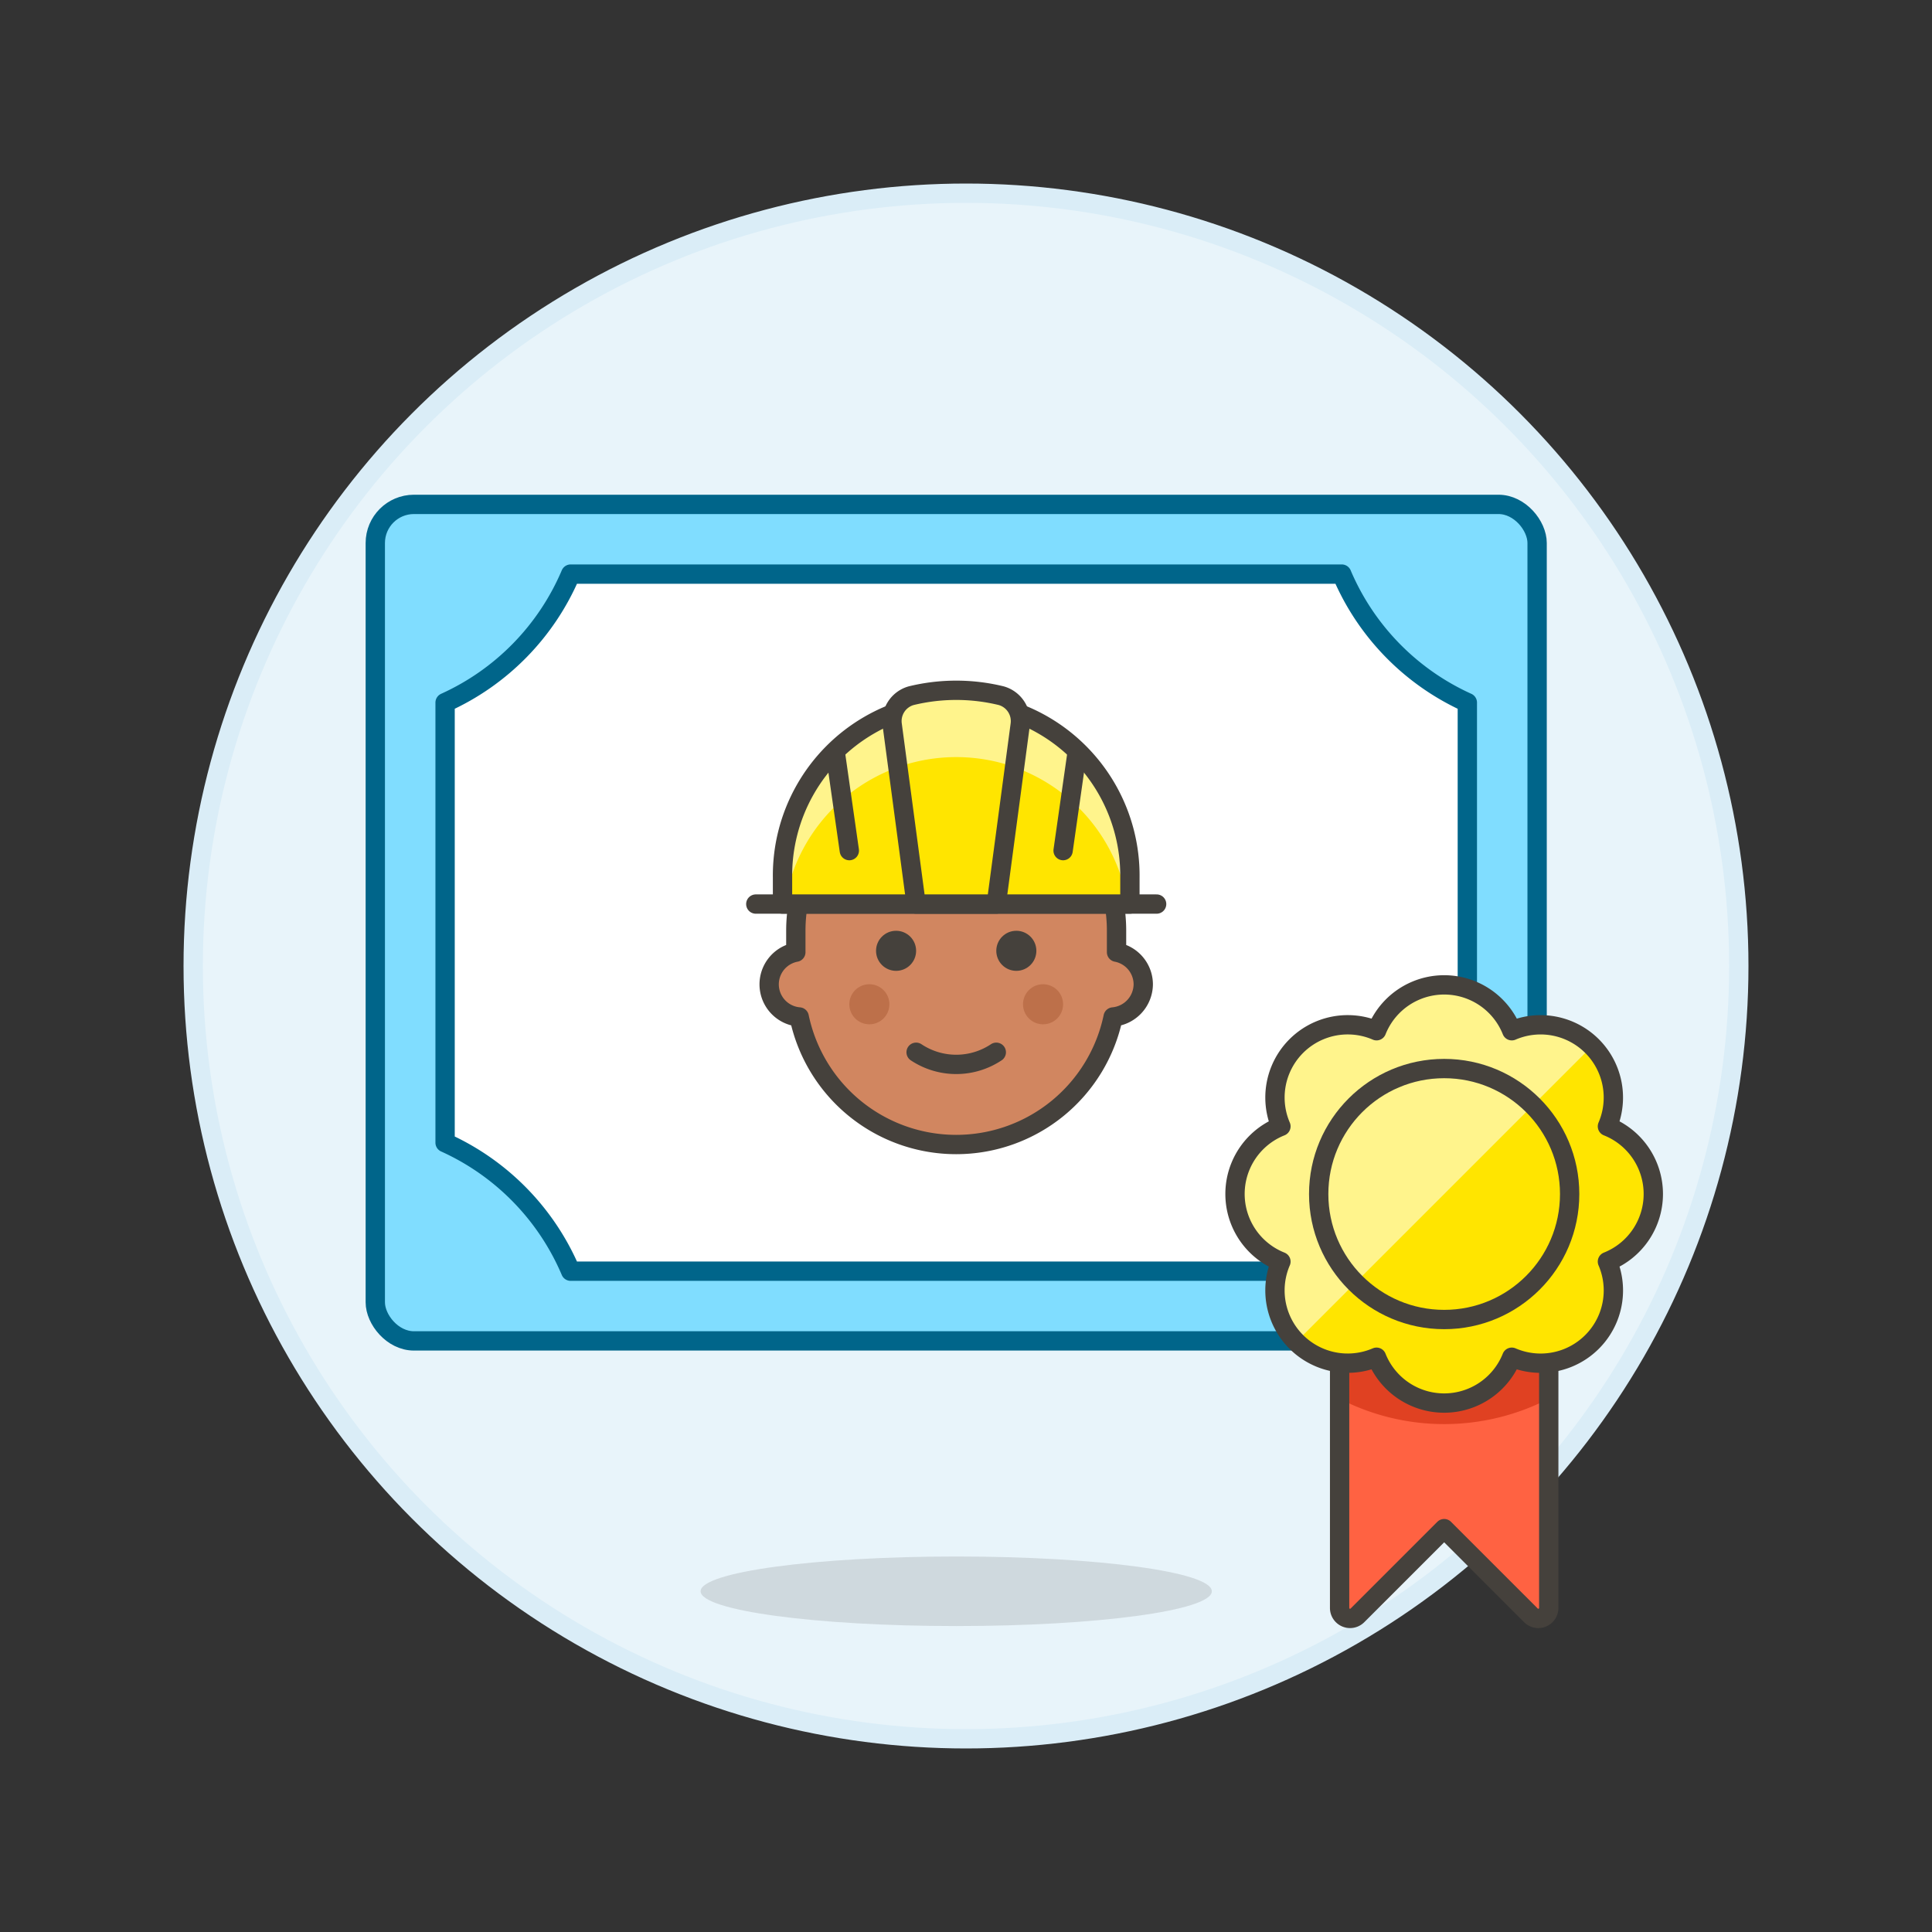 <svg xmlns="http://www.w3.org/2000/svg" viewBox="0 0 100 100"><rect x="0" y="0" width="100" height="100" fill="#333333" stroke="none"/><g class="nc-icon-wrapper"><defs/><circle class="a" cx="50" cy="50" r="40" fill="#e8f4fa" stroke="#daedf7" stroke-miterlimit="10"/><path class="b" d="M62.724 82.364c0-1-5.923-1.8-13.23-1.8s-13.23.808-13.23 1.8 5.923 1.8 13.23 1.8 13.23-.803 13.23-1.8z" fill="#45413c" opacity="0.15"/><rect class="c" x="19.425" y="26.107" width="60.136" height="43.298" rx="2" ry="2" style="" fill="#fffacf"/><rect class="d" x="19.425" y="26.107" width="60.136" height="43.298" rx="2" ry="2" fill="#80ddff" stroke="#00658a" stroke-linecap="round" stroke-linejoin="round"/><path class="e" d="M69.449 29.715H29.538a12.784 12.784 0 0 1-6.5 6.652v22.777a12.789 12.789 0 0 1 6.5 6.653h39.911a12.784 12.784 0 0 1 6.5-6.653V36.367a12.778 12.778 0 0 1-6.5-6.652z" style="" fill="#fff"/><path class="f" d="M69.449 29.715H29.538a12.784 12.784 0 0 1-6.5 6.652v22.777a12.789 12.789 0 0 1 6.5 6.653h39.911a12.784 12.784 0 0 1 6.5-6.653V36.367a12.778 12.778 0 0 1-6.5-6.652z" stroke="#00658a" stroke-linecap="round" stroke-linejoin="round" fill="none"/><path class="g" d="M59.175 50.943a1.7 1.7 0 0 0-1.383-1.658v-1.108a8.3 8.3 0 0 0-16.6 0v1.108a1.694 1.694 0 0 0 .175 3.353 8.3 8.3 0 0 0 16.249 0 1.713 1.713 0 0 0 1.559-1.695z" stroke-linecap="round" stroke-linejoin="round" fill="#d18660" stroke="#45413c"/><circle class="h" cx="46.381" cy="49.214" r="1.037" style="" fill="#45413c"/><circle class="h" cx="52.605" cy="49.214" r="1.037" style="" fill="#45413c"/><circle class="i" cx="44.998" cy="51.981" r="1.037" style="" fill="#bd704a"/><circle class="i" cx="53.988" cy="51.981" r="1.037" style="" fill="#bd704a"/><path class="j" d="M47.418 54.465a3.743 3.743 0 0 0 4.15 0" stroke-linecap="round" stroke-linejoin="round" fill="none" stroke="#45413c"/><g><path class="j" d="M39.12 46.794h20.747" stroke-linecap="round" stroke-linejoin="round" fill="none" stroke="#45413c"/><path class="k" d="M58.484 45.411a8.991 8.991 0 1 0-17.981 0v1.383h17.981z" style="" fill="#ffc44d"/><path class="l" d="M58.484 45.411a8.991 8.991 0 1 0-17.981 0v1.383h17.981z" style="" fill="#ffe500"/><path class="m" d="M49.493 36.42a8.992 8.992 0 0 0-8.99 8.991v1.383h.117a8.979 8.979 0 0 1 17.747 0h.117v-1.383a8.992 8.992 0 0 0-8.991-8.991z" style="" fill="#fff48c"/><path class="j" d="M58.484 45.411a8.991 8.991 0 1 0-17.981 0v1.383h17.981z" stroke-linecap="round" stroke-linejoin="round" fill="none" stroke="#45413c"/><path class="l" d="M51.568 46.794h-4.15l-1.236-9.271a1.366 1.366 0 0 1 .977-1.513 9.842 9.842 0 0 1 4.669 0 1.367 1.367 0 0 1 .976 1.514z" style="" fill="#ffe500"/><path class="m" d="M51.828 36.009a9.855 9.855 0 0 0-4.669 0 1.366 1.366 0 0 0-.976 1.514l.291 2.184a9.027 9.027 0 0 1 6.039 0l.291-2.184a1.367 1.367 0 0 0-.976-1.514z" style="" fill="#fff48c"/><path class="j" d="M51.568 46.794h-4.15l-1.236-9.271a1.366 1.366 0 0 1 .977-1.513 9.842 9.842 0 0 1 4.669 0 1.367 1.367 0 0 1 .976 1.514z" stroke-linecap="round" stroke-linejoin="round" fill="none" stroke="#45413c"/><path class="j" d="M55.75 38.955l-.724 5.073" stroke-linecap="round" stroke-linejoin="round" fill="none" stroke="#45413c"/><path class="j" d="M43.236 38.955l.725 5.073" stroke-linecap="round" stroke-linejoin="round" fill="none" stroke="#45413c"/></g><g><path class="n" d="M69.338 67.215v16.013a.541.541 0 0 0 .924.382l4.488-4.488 4.489 4.488a.541.541 0 0 0 .924-.382V67.215z" style="" fill="#ff6242"/><path class="o" d="M69.338 72.4a11.828 11.828 0 0 0 10.825 0v-5.185H69.338z" style="" fill="#e04122"/><path class="j" d="M69.338 67.215v16.013a.541.541 0 0 0 .924.382l4.488-4.488 4.489 4.488a.541.541 0 0 0 .924-.382V67.215z" stroke-linecap="round" stroke-linejoin="round" fill="none" stroke="#45413c"/><g><path class="l" d="M85.575 61.8a3.767 3.767 0 0 0-2.375-3.5 3.766 3.766 0 0 0-4.949-4.949 3.767 3.767 0 0 0-7 0A3.766 3.766 0 0 0 66.3 58.3a3.766 3.766 0 0 0 0 7 3.766 3.766 0 0 0 4.949 4.95 3.768 3.768 0 0 0 7 0A3.766 3.766 0 0 0 83.2 65.3a3.766 3.766 0 0 0 2.375-3.5z" style="" fill="#ffe500"/><path class="m" d="M82.405 54.148a3.765 3.765 0 0 0-4.154-.8 3.767 3.767 0 0 0-7 0A3.766 3.766 0 0 0 66.3 58.3a3.766 3.766 0 0 0 0 7 3.765 3.765 0 0 0 .8 4.154z" style="" fill="#fff48c"/><circle class="j" cx="74.75" cy="61.803" r="6.495" stroke-linecap="round" stroke-linejoin="round" fill="none" stroke="#45413c"/><path class="j" d="M85.575 61.8a3.767 3.767 0 0 0-2.375-3.5 3.766 3.766 0 0 0-4.949-4.949 3.767 3.767 0 0 0-7 0A3.766 3.766 0 0 0 66.3 58.3a3.766 3.766 0 0 0 0 7 3.766 3.766 0 0 0 4.949 4.95 3.768 3.768 0 0 0 7 0A3.766 3.766 0 0 0 83.2 65.3a3.766 3.766 0 0 0 2.375-3.5z" stroke-linecap="round" stroke-linejoin="round" fill="none" stroke="#45413c"/></g></g></g></svg>